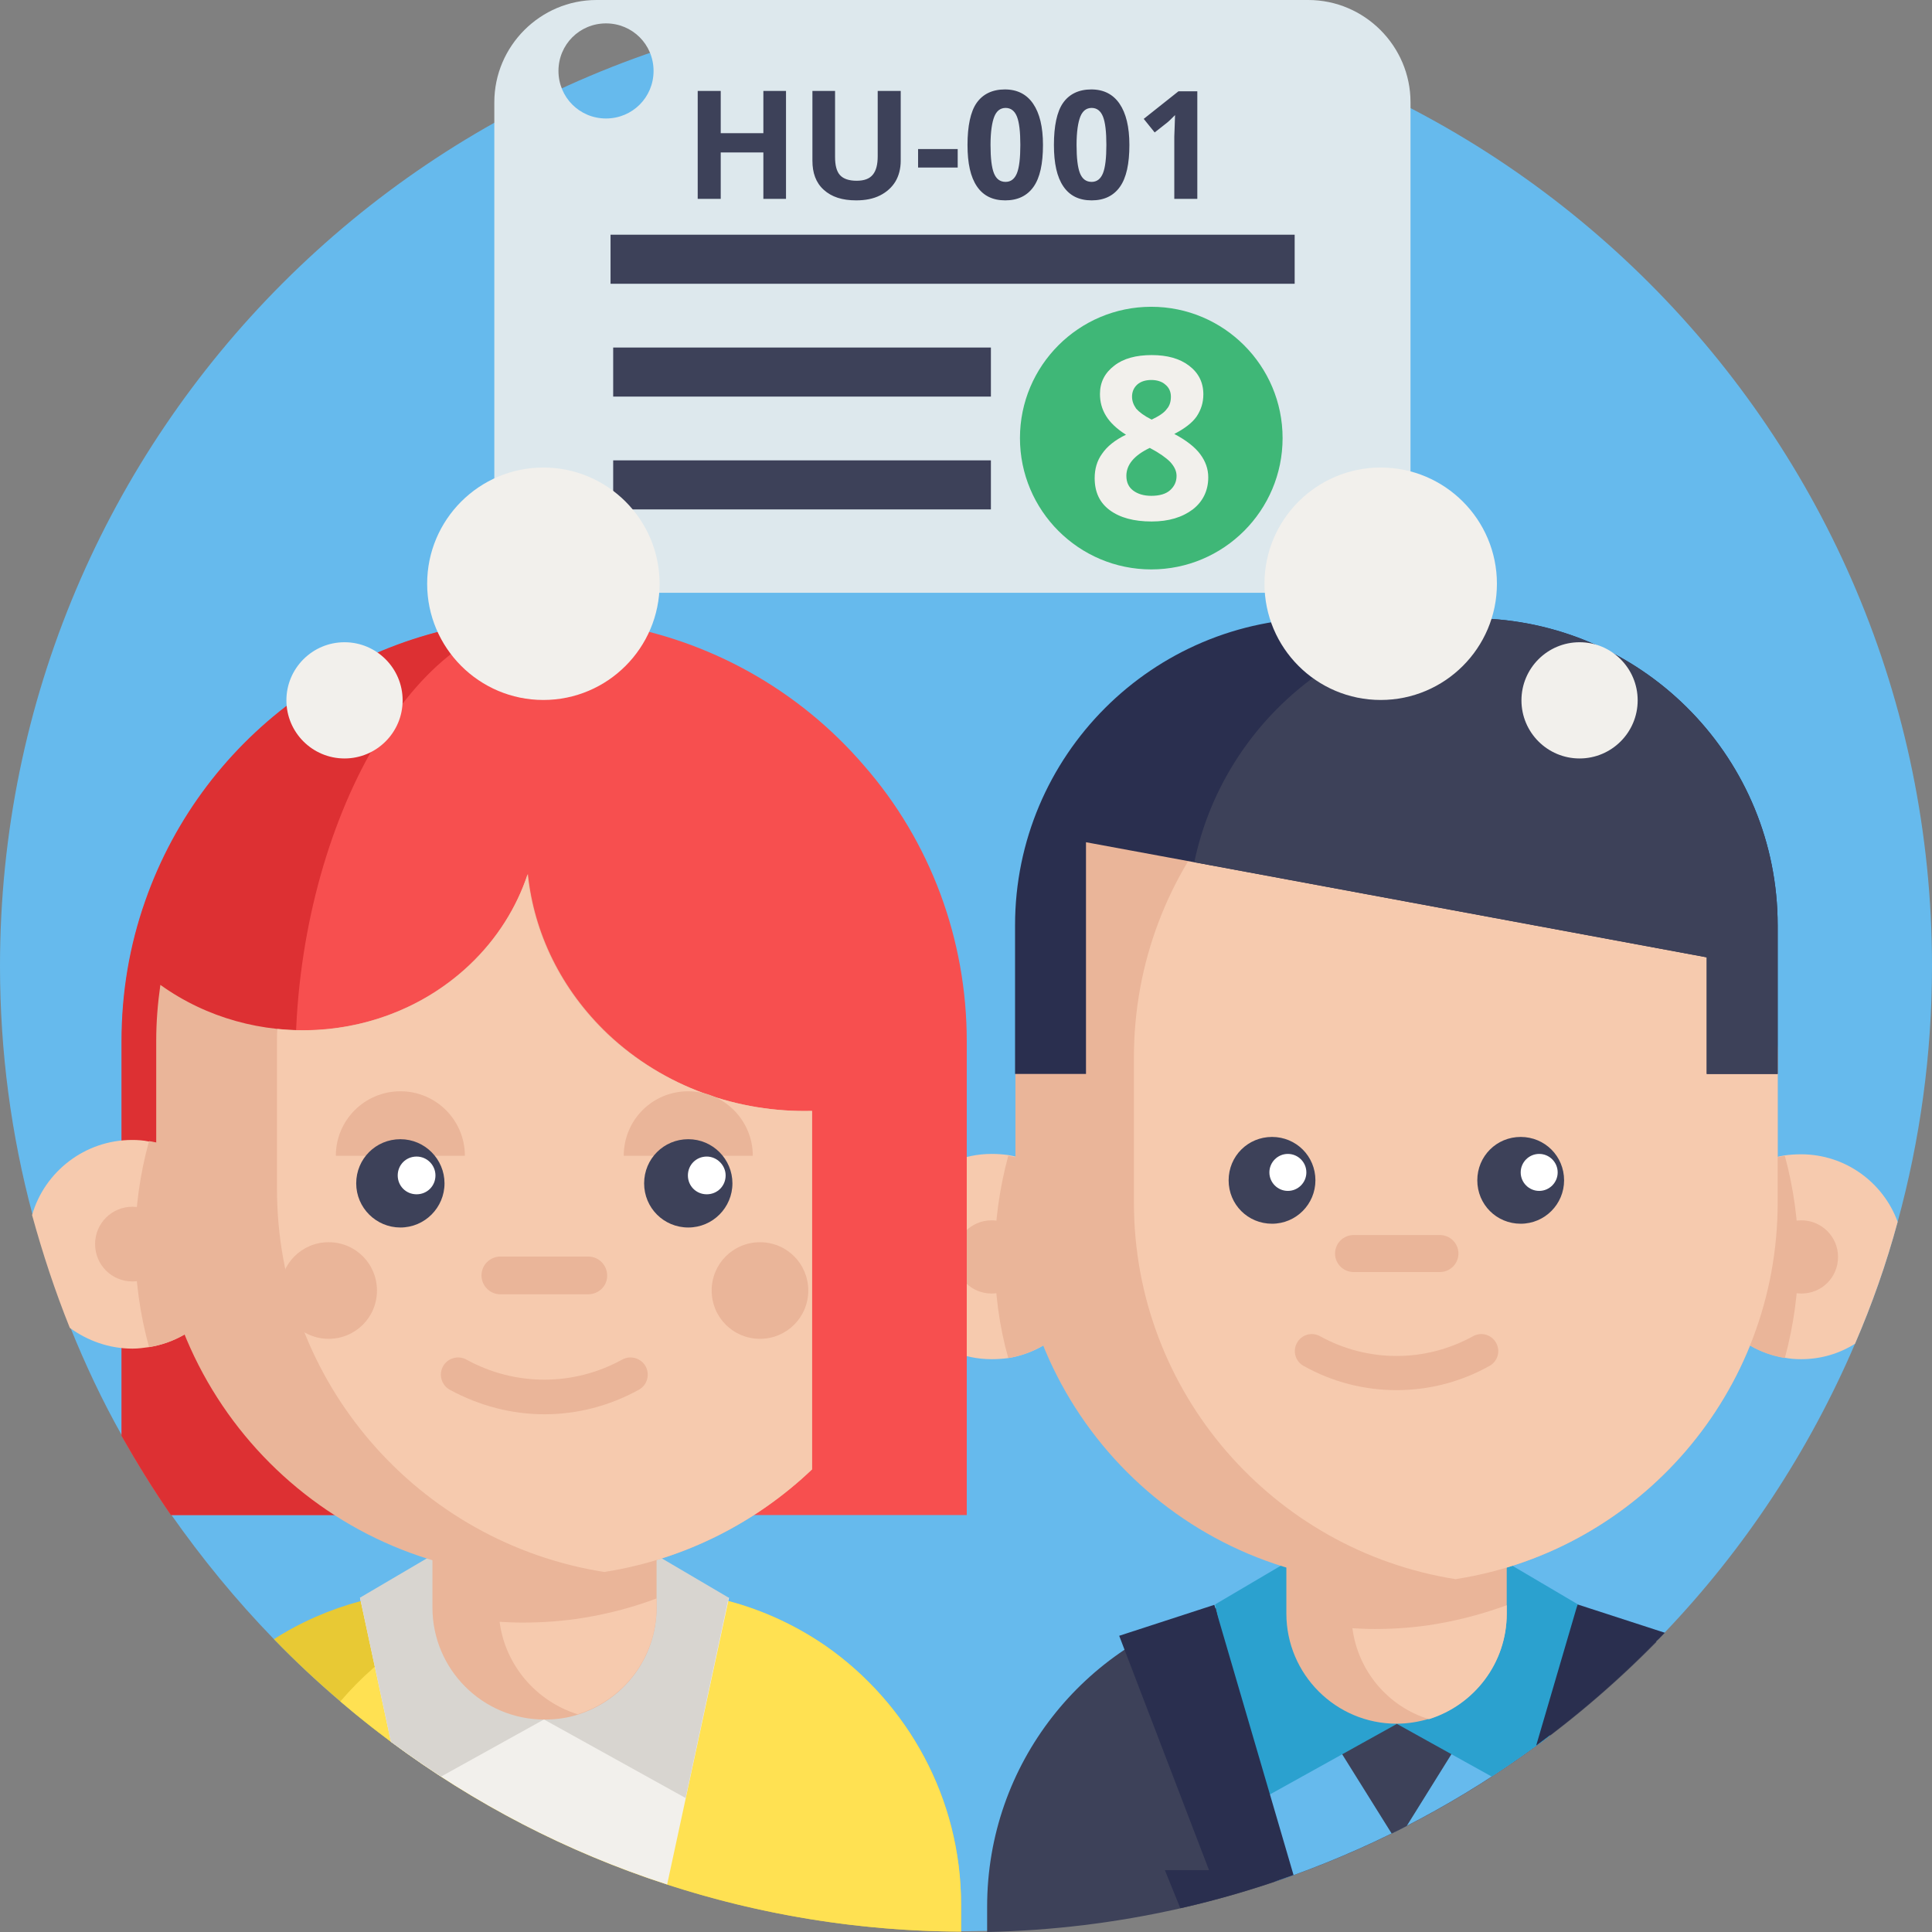 <svg version="1.1" id="Capa_1" xmlns="http://www.w3.org/2000/svg" x="0" y="0" width="512" height="512" xml:space="preserve"><rect width="100%" height="100%" fill="#808080" stroke="none"/><style>.st0{fill:#66baed}.st1{fill:#3d4159}.st2{fill:#2ba1cf}.st3{fill:#2a2f4f}.st4{fill:#eab599}.st5{fill:#f6caae}.st6{fill:#fff}.st9{fill:#f2f0ec}.st10{fill:#d8d5d0}</style><path class="st0" d="M512 256c0 23.5-3.2 46.2-9.1 67.8-3 11.1-6.8 21.9-11.3 32.3-12.2 28.5-29.3 54.4-50.4 76.5-.8.8-1.5 1.6-2.3 2.3-8.8 9-18.3 17.3-28.3 24.9-1.2.9-2.3 1.8-3.5 2.6-3.9 2.8-7.9 5.6-11.9 8.2-7.3 4.7-14.8 9.1-22.5 13.1-1.3.7-2.7 1.4-4 2-8.4 4.1-17 7.8-25.9 11-1.7.6-3.3 1.2-5 1.7-8.2 2.8-16.5 5.1-25 7-16.5 3.8-33.7 5.9-51.2 6.3-1.8 0-3.7.1-5.6.1h-1.3c-27.2-.1-53.4-4.5-77.9-12.5-21.4-6.9-41.5-16.6-60-28.6-4.5-2.9-8.9-6-13.3-9.2-4.6-3.4-9.1-7-13.4-10.7-6.1-5.2-12-10.7-17.6-16.5-9.9-10.2-19-21.3-27.2-33-4.7-6.8-9-13.7-13-20.9-5.2-9.2-9.7-18.8-13.7-28.7-3.9-9.7-7.2-19.7-10-29.9C3 300.9 0 278.8 0 256 0 114.6 114.6 0 256 0s256 114.6 256 256z"/><path class="st1" d="M439 435.1c-45.3 46.2-107.9 75.4-177.4 76.9v-6.7c0-37.9 25.7-69.7 60.6-79.1 1.3-.3 2.6-.7 3.9-.9 3.5-.8 7-1.3 10.6-1.6 2.2-.2 4.4-.3 6.7-.3h53.3c6 0 11.8.6 17.4 1.8.3.1.6.1 1 .2.9.2 1.9.4 2.8.7h.1c7.4 2 14.5 5.1 21 9z"/><path class="st0" d="M418.2 425.2l-.2.9-7.3 33.9c-1.2.9-2.3 1.8-3.5 2.6-19.5 14.3-41.1 25.9-64.3 34.3-1.7.6-3.3 1.2-5 1.7l-15.6-72.5-.2-.9h96.1z"/><path class="st1" d="M392.1 452.9l-19.3 31c-1.3.7-2.7 1.4-4 2l-20.6-33h43.9z"/><path class="st2" d="M370.1 456.9l-36.9 20.5-11.2-52.2 22.9-13.5M418.2 425.2l-7.5 34.8c-1.2.9-2.3 1.8-3.5 2.6-3.9 2.8-7.9 5.6-11.9 8.2l-25.2-14 25.2-45.1 22.9 13.5z"/><path class="st3" d="M441.2 432.7c-.8.8-1.5 1.6-2.3 2.3-9.8 10-20.5 19.3-31.8 27.6l10.7-36.5.3-.9 23.1 7.5zM342.8 496.9c-9.7 3.5-19.8 6.5-30 8.8l-4.1-10.1h11.7l-23.8-62.1 25.2-8.2.3.9 20.7 70.7z"/><path class="st4" d="M399.3 391.8v35.8c0 13.1-8.7 24.2-20.6 27.9-2.7.8-5.6 1.3-8.6 1.3-16.1 0-29.2-13.1-29.2-29.2v-35.8h58.4z"/><path class="st5" d="M399.3 425.4v2.3c0 13.1-8.7 24.2-20.6 27.9-10.8-3.3-18.8-12.7-20.3-24.1 2 .1 3.9.2 5.9.2 5.5 0 10.9-.4 16.2-1.3 6.5-1.1 12.8-2.8 18.8-5zM290 333.1c0 13.5-9.9 24.7-22.8 26.8-1.4.2-2.9.3-4.4.3-15 0-27.2-12.2-27.2-27.2s12.2-27.2 27.2-27.2c1.5 0 2.9.1 4.4.3 12.9 2.2 22.8 13.5 22.8 27z"/><path class="st4" d="M290 333.1c0 13.5-9.9 24.7-22.8 26.8-2.4-8.5-3.6-17.5-3.6-26.8s1.3-18.3 3.6-26.8c12.9 2 22.8 13.3 22.8 26.8z"/><path class="st4" d="M272.5 333.1c0 5.4-4.3 9.7-9.7 9.7-5.4 0-9.7-4.3-9.7-9.7 0-5.4 4.3-9.7 9.7-9.7 5.4 0 9.7 4.3 9.7 9.7z"/><path class="st5" d="M502.9 323.8c-3 11.1-6.8 21.9-11.3 32.3-4.1 2.6-9 4.1-14.3 4.1-1.5 0-2.9-.1-4.4-.4-12.9-2.1-22.8-13.3-22.8-26.8s9.9-24.7 22.8-26.8c1.4-.2 2.9-.3 4.4-.3 11.8 0 21.8 7.5 25.6 17.9z"/><path class="st4" d="M450.2 333.1c0 13.5 9.9 24.7 22.8 26.8 2.3-8.5 3.6-17.5 3.6-26.8s-1.3-18.3-3.6-26.8c-12.9 2-22.8 13.3-22.8 26.8z"/><path class="st4" d="M471.1 280.2v38.5c0 50.3-36.7 92-84.8 99.7-.2 0-.3.1-.5.1-5.1.8-10.4 1.2-15.7 1.2-55.8 0-101-45.2-101-101.1v-38.5c0-11.8 2-23 5.7-33.5 13.8-39.3 51.3-67.5 95.3-67.5 5.3 0 10.6.4 15.7 1.2 48.4 7.6 85.3 49.4 85.3 99.9z"/><path class="st4" d="M487.1 333.1c0 5.4-4.3 9.7-9.7 9.7-5.4 0-9.7-4.3-9.7-9.7 0-5.4 4.3-9.7 9.7-9.7 5.3 0 9.7 4.3 9.7 9.7z"/><path class="st5" d="M471.1 280.2v38.5c0 50.3-36.7 92-84.8 99.7-.2 0-.3.1-.5.1-48.3-7.6-85.3-49.4-85.3-99.8v-38.5c0-50.5 37-92.3 85.3-99.8 48.4 7.5 85.3 49.3 85.3 99.8z"/><path class="st1" d="M348.6 312.8c0 6.3-5.1 11.5-11.5 11.5s-11.5-5.1-11.5-11.5 5.1-11.5 11.5-11.5 11.5 5.1 11.5 11.5zM414.5 312.8c0 6.3-5.1 11.5-11.5 11.5s-11.5-5.1-11.5-11.5 5.1-11.5 11.5-11.5 11.5 5.1 11.5 11.5z"/><path class="st6" d="M346.2 310.7c0 2.7-2.2 4.9-4.9 4.9s-4.9-2.2-4.9-4.9 2.2-4.9 4.9-4.9 4.9 2.2 4.9 4.9zM412.8 310.7c0 2.7-2.2 4.9-4.9 4.9s-4.9-2.2-4.9-4.9 2.2-4.9 4.9-4.9 4.9 2.2 4.9 4.9z"/><path class="st4" d="M381.6 337.1h-22.9c-2.7 0-4.9-2.2-4.9-4.9s2.2-4.9 4.9-4.9h22.9c2.7 0 4.9 2.2 4.9 4.9s-2.2 4.9-4.9 4.9zM370.1 368.4c-8.5 0-16.9-2.1-24.6-6.4-2.2-1.2-3-3.9-1.8-6.1s3.9-3 6.1-1.8c12.7 7 27.9 7 40.6 0 2.2-1.2 4.9-.4 6.1 1.8 1.2 2.2.4 4.9-1.8 6.1-7.7 4.3-16.1 6.4-24.6 6.4z"/><path class="st3" d="M471.1 245.2v39.4h-18.8v-30.9l-135.8-25.2-28.7-5.3v61.4H269v-39.4c0-44.9 36.4-81.4 81.4-81.4h39.4c1.1 0 2.1 0 3.2.1 43.4 1.7 78.1 37.5 78.1 81.3z"/><path class="st1" d="M471.1 245.2v39.4h-18.8v-30.9l-135.8-25.2c7.5-35.9 38.7-63.2 76.4-64.6 43.5 1.7 78.2 37.5 78.2 81.3z"/><path d="M254.7 504.8v7.1c-27.2-.1-53.4-4.5-77.9-12.5-26.6-8.6-51.3-21.5-73.2-37.8-4.6-3.4-9.1-7-13.4-10.7-6.1-5.2-12-10.7-17.6-16.5 7-4.5 14.8-7.9 23-10.1 1.3-.3 2.6-.7 3.9-.9 3.5-.8 7.2-1.3 10.8-1.6 2.2-.2 4.5-.3 6.8-.3h54.2c6.1 0 12 .6 17.7 1.9.3.1.7.1 1 .2 1 .2 1.9.5 2.9.7h.1c9.4 2.5 18.1 6.6 25.9 12 21.6 15.1 35.8 40.2 35.8 68.5z" fill="#e8c934"/><path d="M254.7 504.8v7.1c-62.8-.3-120.2-23.2-164.5-61 10.8-12.7 25.4-22.2 42-26.6 1.3-.3 2.6-.7 3.9-.9 3.5-.8 7.2-1.3 10.8-1.6 2.2-.2 4.5-.3 6.8-.3h17.7c6.1 0 12 .6 17.7 1.9.3.1.7.1 1 .2 1 .2 1.9.5 2.9.7h.1c9.4 2.5 18.1 6.6 25.9 12 21.5 15.1 35.7 40.2 35.7 68.5z" fill="#ffe152"/><path class="st9" d="M193.2 423.4l-.2.9-16.2 75.1c-26.6-8.6-51.3-21.5-73.2-37.8l-8-37.3-.2-.9h97.8z"/><path class="st10" d="M144.3 455.6l-27.4 15.2c-4.5-2.9-8.9-6-13.3-9.2l-8.2-38.2 23.3-13.7 25.6 45.9z"/><path class="st10" d="M144.2 455.7l37.5 20.8 11.4-53.1-23.3-13.7"/><path d="M256.2 275.9v125.6H45.3c-4.7-6.8-9-13.7-13-20.9V275.9c0-12.8 2.1-25.3 6.3-37.2 15.7-44.7 58.2-74.8 105.6-74.8 5.9 0 11.8.4 17.4 1.4 26.1 4.1 50 17.4 67.3 37.5 17.7 20.2 27.3 46.2 27.3 73.1z" fill="#f74f4f"/><path d="M78.3 280.8c0 44.4 26 95.8 40.3 120.7H45.3c-4.7-6.8-9-13.8-13.1-21V275.9c0-12.8 2.1-25.3 6.3-37.2 15.6-44.5 57.7-74.5 104.8-74.8-34.3.9-65 56.1-65 116.9z" fill="#dd3033"/><path class="st4" d="M174 389.5V426c0 13.4-8.8 24.6-20.9 28.4-2.8.9-5.7 1.3-8.8 1.3-16.4 0-29.7-13.3-29.7-29.7v-36.5H174z"/><path class="st5" d="M174 423.6v2.3c0 13.4-8.8 24.6-20.9 28.4-10.9-3.4-19.2-12.9-20.7-24.5 2 .1 4 .2 6 .2 5.6 0 11.1-.4 16.5-1.3 6.6-1.1 13-2.8 19.1-5.1zM62.7 329.7c0 13.8-10.1 25.2-23.2 27.3-1.4.2-2.9.4-4.4.4-6.2 0-11.9-2.1-16.6-5.5-3.9-9.7-7.2-19.7-10-29.9 3.3-11.5 14-19.9 26.5-19.9 1.5 0 3 .1 4.4.4 13.3 2 23.3 13.4 23.3 27.2z"/><path class="st4" d="M62.7 329.7c0 13.8-10 25.2-23.2 27.3-2.4-8.7-3.7-17.8-3.7-27.3s1.3-18.6 3.7-27.3c13.2 2.1 23.2 13.5 23.2 27.3z"/><path class="st4" d="M45 329.7c0 5.5-4.4 9.9-9.9 9.9s-9.9-4.4-9.9-9.9 4.4-9.9 9.9-9.9 9.9 4.4 9.9 9.9z"/><path class="st4" d="M215.2 294.4v95c-14.7 14-33.5 23.7-54.5 27.1-.2 0-.3.1-.5.1-5.2.8-10.6 1.2-16 1.2-56.8 0-102.8-46-102.8-102.8v-39.2c0-5 .4-9.9 1.1-14.8 24.5 17.6 59.5 15.9 81.9-5.3 7.4-7 12.5-15.3 15.5-24.1 1.6 15.5 8.7 30.5 21.2 42.4 14.9 14.1 34.6 20.9 54.1 20.4z"/><path class="st5" d="M215.2 294.4v95c-14.7 14-33.5 23.7-54.5 27.1-.2 0-.3.1-.5.1-49.2-7.7-86.8-50.2-86.8-101.6v-39.2c0-1 0-2.1.1-3.1 18.1 1.9 37-3.8 50.9-16.9 7.4-7 12.5-15.3 15.4-24.1 1.6 15.5 8.7 30.5 21.2 42.4 15 14 34.7 20.8 54.2 20.3z"/><path class="st4" d="M199.5 306.3c0-9.4-7.6-17.1-17.1-17.1s-17.1 7.6-17.1 17.1M123.2 306.3c0-9.4-7.6-17.1-17.1-17.1-9.4 0-17.1 7.6-17.1 17.1"/><path class="st1" d="M117.8 313.6c0 6.4-5.2 11.7-11.7 11.7-6.4 0-11.7-5.2-11.7-11.7s5.2-11.7 11.7-11.7c6.5 0 11.7 5.3 11.7 11.7zM194.1 313.6c0 6.4-5.2 11.7-11.7 11.7s-11.7-5.2-11.7-11.7 5.2-11.7 11.7-11.7 11.7 5.3 11.7 11.7z"/><path class="st4" d="M155.9 343h-23.3c-2.8 0-5-2.3-5-5 0-2.8 2.3-5 5-5h23.3c2.8 0 5 2.3 5 5 .1 2.7-2.2 5-5 5zM144.3 374.8c-8.6 0-17.2-2.2-25.1-6.5-2.2-1.2-3-4-1.8-6.2s4-3 6.2-1.8c12.9 7.1 28.4 7.1 41.3 0 2.2-1.2 5-.4 6.2 1.8 1.2 2.2.4 5-1.8 6.2-7.8 4.3-16.4 6.5-25 6.5z"/><path class="st6" d="M115.4 311.5c0 2.8-2.2 5-5 5s-5-2.2-5-5 2.2-5 5-5 5 2.3 5 5zM192.3 311.5c0 2.8-2.2 5-5 5s-5-2.2-5-5 2.2-5 5-5c2.7 0 5 2.3 5 5z"/><path class="st4" d="M214.2 342c0 7.1-5.7 12.8-12.8 12.8s-12.8-5.7-12.8-12.8 5.7-12.8 12.8-12.8 12.8 5.7 12.8 12.8zM99.9 342c0 7.1-5.7 12.8-12.8 12.8s-12.8-5.7-12.8-12.8 5.7-12.8 12.8-12.8 12.8 5.7 12.8 12.8z"/><g id="HU001_1_"><path d="M346.7 0H158.1C143.2 0 131 12.2 131 27.1V130c0 14.9 12.2 27.1 27.1 27.1h188.6c14.9 0 27.1-12.2 27.1-27.1V27.1c0-14.9-12.2-27.1-27.1-27.1zM160.6 31.4c-7 0-12.6-5.6-12.6-12.6s5.6-12.6 12.6-12.6 12.6 5.6 12.6 12.6-5.6 12.6-12.6 12.6z" fill="#dde8ed"/><path class="st1" d="M161.8 62.2h181.3v13H161.8v-13zM162.5 92.1h100.1v13H162.5v-13zM162.5 122h100.1v13H162.5v-13z"/><g><path class="st1" d="M208.3 52.7h-6V40.4H191v12.3h-6.1V24.1h6.1v11.2h11.3V24.1h6v28.6zM238.7 24.1v18.5c0 2.1-.5 4-1.4 5.5s-2.3 2.8-4.1 3.7-3.9 1.3-6.3 1.3c-3.7 0-6.5-.9-8.6-2.8s-3-4.5-3-7.7V24.1h6v17.5c0 2.2.4 3.8 1.3 4.8s2.4 1.5 4.4 1.5c2 0 3.4-.5 4.3-1.6s1.3-2.7 1.3-4.9V24.1h6.1zM243.3 44.4v-4.9h10.5v4.9h-10.5zM276.4 38.4c0 5-.8 8.7-2.5 11.1s-4.2 3.6-7.5 3.6-5.8-1.2-7.5-3.7-2.5-6.1-2.5-11c0-5 .8-8.8 2.4-11.1s4.1-3.6 7.5-3.6c3.3 0 5.8 1.3 7.5 3.8s2.6 6.1 2.6 10.9zm-13.9 0c0 3.5.3 6 .9 7.5s1.6 2.3 3.1 2.3c1.4 0 2.4-.8 3-2.3s.9-4 .9-7.5-.3-6-.9-7.5-1.6-2.3-3-2.3-2.4.8-3 2.3-1 4-1 7.5zM299.3 38.4c0 5-.8 8.7-2.5 11.1s-4.2 3.6-7.5 3.6-5.8-1.2-7.5-3.7-2.5-6.1-2.5-11c0-5 .8-8.8 2.4-11.1s4.1-3.6 7.5-3.6c3.3 0 5.8 1.3 7.5 3.8s2.6 6.1 2.6 10.9zm-14 0c0 3.5.3 6 .9 7.5s1.6 2.3 3.1 2.3c1.4 0 2.4-.8 3-2.3s.9-4 .9-7.5-.3-6-.9-7.5-1.6-2.3-3-2.3-2.4.8-3 2.3-1 4-1 7.5zM317.2 52.7h-6V36.2l.1-2.7.1-3c-1 1-1.7 1.7-2.1 2l-3.3 2.6-2.9-3.6 9.2-7.3h5v28.5z"/></g></g><path class="st9" d="M174.8 154.7c0 17-13.8 30.8-30.8 30.8s-30.8-13.8-30.8-30.8 13.8-30.8 30.8-30.8 30.8 13.8 30.8 30.8zM106.7 185.6c0 8.5-6.9 15.4-15.4 15.4s-15.4-6.9-15.4-15.4 6.9-15.4 15.4-15.4 15.4 6.9 15.4 15.4zM396.7 154.7c0 17-13.8 30.8-30.8 30.8s-30.8-13.8-30.8-30.8 13.8-30.8 30.8-30.8 30.8 13.8 30.8 30.8zM434 185.6c0 8.5-6.9 15.4-15.4 15.4s-15.4-6.9-15.4-15.4 6.9-15.4 15.4-15.4 15.4 6.9 15.4 15.4z"/><path d="M339.9 116.1c0 19.2-15.6 34.8-34.8 34.8s-34.8-15.6-34.8-34.8 15.6-34.8 34.8-34.8 34.8 15.6 34.8 34.8z" fill="#3fb777"/><path class="st9" d="M305.2 94.1c4.1 0 7.4.9 9.9 2.8s3.8 4.4 3.8 7.6c0 2.2-.6 4.1-1.8 5.9-1.2 1.7-3.2 3.2-5.9 4.6 3.2 1.7 5.5 3.5 6.9 5.4 1.4 1.9 2.1 3.9 2.1 6.1 0 3.5-1.4 6.4-4.1 8.5-2.8 2.1-6.4 3.2-10.9 3.2-4.7 0-8.4-1-11.1-3-2.7-2-4-4.8-4-8.5 0-2.4.6-4.6 2-6.5 1.3-1.9 3.4-3.6 6.3-5-2.4-1.5-4.2-3.2-5.3-5-1.1-1.8-1.6-3.7-1.6-5.8 0-3.1 1.3-5.6 3.8-7.5 2.4-1.9 5.8-2.8 9.9-2.8zm-6.7 32c0 1.7.6 3 1.8 3.9 1.2.9 2.8 1.4 4.8 1.4 2.2 0 3.9-.5 5-1.5s1.7-2.2 1.7-3.8c0-1.3-.6-2.5-1.7-3.7-1.1-1.1-2.9-2.4-5.4-3.7-4.2 2-6.2 4.5-6.2 7.4zm6.6-25.4c-1.5 0-2.8.4-3.7 1.2-.9.8-1.4 1.9-1.4 3.2 0 1.2.4 2.2 1.1 3.2.8.9 2.1 1.9 4.1 2.9 1.9-.9 3.3-1.8 4-2.8.8-.9 1.1-2 1.1-3.3 0-1.3-.5-2.4-1.5-3.2-.9-.8-2.2-1.2-3.7-1.2z"/></svg>